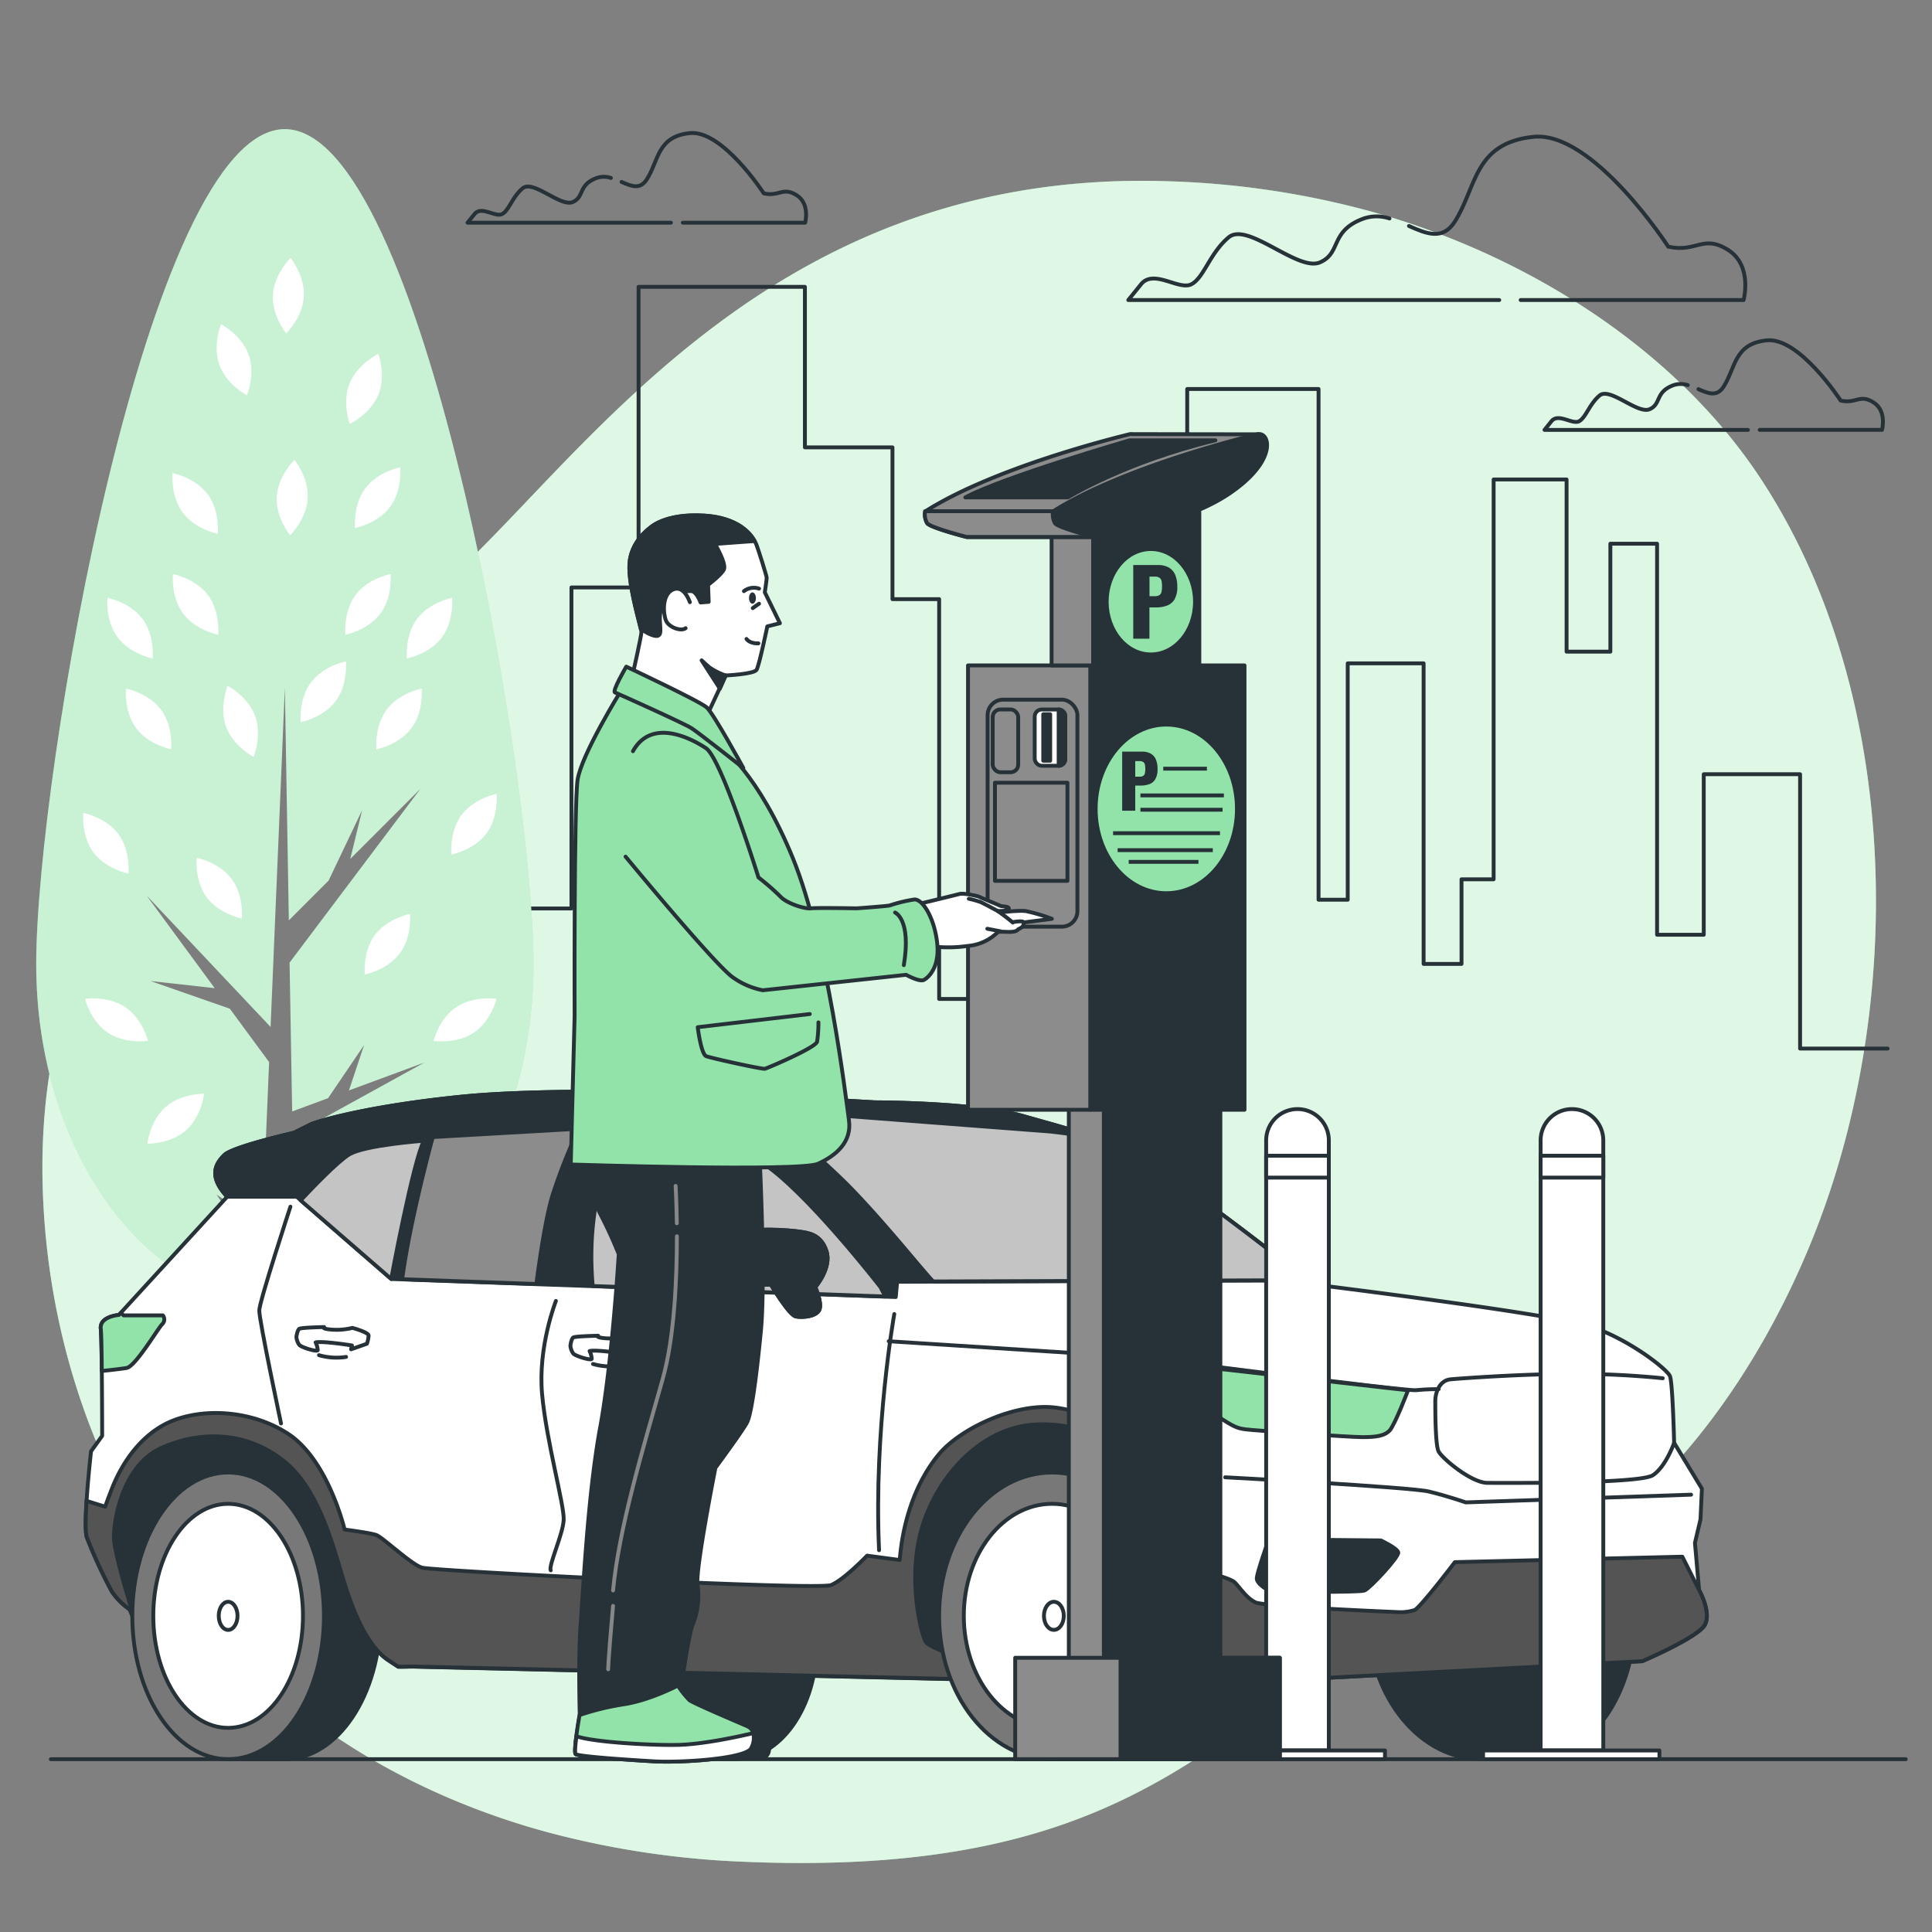 <svg xmlns="http://www.w3.org/2000/svg" viewBox="0 0 500 500"><rect x="0" y="0" width="500" height="500" fill="#808080" stroke="none"/><g id="freepik--background-simple--inject-2"><path d="M471.6,314c-15,41.2-45.76,85.78-89,99-65.32,20-73.12,73.82-190.11,68.82a231.22,231.22,0,0,1-50.59-7.59,193.13,193.13,0,0,1-23.79-8.09c-68.34-28.32-104-90.65-106.95-155.86-3.91-85.77,54.59-126.66,92.61-150.59S187.63,42.93,302.67,46.92a224.38,224.38,0,0,1,52,7.77c38.71,10.72,78.07,34.42,100.93,69.08,1.72,2.6,3.36,5.27,4.93,8C491.13,184.87,492.1,257.8,471.6,314Z" style="fill:#92E3A9"></path><path d="M471.6,314c-15,41.2-45.76,85.78-89,99-65.32,20-73.12,73.82-190.11,68.82a231.22,231.22,0,0,1-50.59-7.59,193.13,193.13,0,0,1-23.79-8.09c-68.34-28.32-104-90.65-106.95-155.86-3.91-85.77,54.59-126.66,92.61-150.59S187.63,42.93,302.67,46.92a224.38,224.38,0,0,1,52,7.77c38.71,10.72,78.07,34.42,100.93,69.08,1.72,2.6,3.36,5.27,4.93,8C491.13,184.87,492.1,257.8,471.6,314Z" style="fill:#fff;opacity:0.7"></path></g><g id="freepik--City--inject-2"><polyline points="488.51 271.37 465.86 271.37 465.86 200.37 440.93 200.37 440.93 241.91 428.85 241.91 428.85 140.71 416.76 140.71 416.76 168.65 405.43 168.65 405.43 124.09 386.55 124.09 386.55 227.56 378.24 227.56 378.24 249.46 368.43 249.46 368.43 171.67 348.79 171.67 348.79 232.85 341.24 232.85 341.24 100.68 307.25 100.68 307.25 258.53 243.05 258.53 243.05 155.06 230.97 155.06 230.97 115.78 208.31 115.78 208.31 74.24 165.26 74.24 165.26 152.03 147.89 152.03 147.89 235.11 116.92 235.11 116.92 166.57 86.79 166.57 86.79 243.42 64.05 243.42 64.05 198.11 37.62 198.11 37.62 273.63" style="fill:none;stroke:#263238;stroke-linecap:round;stroke-linejoin:round"></polyline></g><g id="freepik--Clouds--inject-2"><path d="M359.6,56.54a10.58,10.58,0,0,0-6.65,0c-8.93,3.25-5.68,8.93-11.37,11.37S322.9,57.34,318,61.4,311.53,72,308.28,73.59s-9.75-4.07-13,0L292,77.65h96" style="fill:none;stroke:#263238;stroke-linecap:round;stroke-linejoin:round"></path><path d="M393.55,77.65h57.69s2.44-8.94-4.06-13-8.12.81-15.43-.81c0,0-19.5-30.06-34.93-28.43s-14.62,13-20.31,21.93c-3.15,4.94-7.29,3.17-11.87,1.15" style="fill:none;stroke:#263238;stroke-linecap:round;stroke-linejoin:round"></path><path d="M436.79,99.67a5.84,5.84,0,0,0-3.65,0c-4.9,1.79-3.12,4.91-6.24,6.24s-10.25-5.79-12.92-3.56-3.57,5.79-5.35,6.68-5.35-2.23-7.13,0l-1.78,2.23h52.64" style="fill:none;stroke:#263238;stroke-linecap:round;stroke-linejoin:round"></path><path d="M455.41,111.25h31.65s1.34-4.9-2.23-7.13-4.45.45-8.46-.45c0,0-10.7-16.48-19.16-15.59s-8,7.13-11.15,12c-1.72,2.71-4,1.74-6.51.63" style="fill:none;stroke:#263238;stroke-linecap:round;stroke-linejoin:round"></path><path d="M158.1,46.05a5.77,5.77,0,0,0-3.65,0c-4.9,1.78-3.12,4.9-6.24,6.24S138,46.49,135.29,48.71s-3.57,5.8-5.35,6.69-5.35-2.23-7.13,0L121,57.63h52.63" style="fill:none;stroke:#263238;stroke-linecap:round;stroke-linejoin:round"></path><path d="M176.72,57.63h31.65s1.34-4.91-2.23-7.13-4.45.44-8.47-.45c0,0-10.69-16.49-19.16-15.6s-8,7.13-11.14,12c-1.72,2.71-4,1.74-6.51.63" style="fill:none;stroke:#263238;stroke-linecap:round;stroke-linejoin:round"></path></g><g id="freepik--Tree--inject-2"><path d="M138.07,249.51c0,48.71-28.81,88.19-64.35,88.19S9.37,298.22,9.37,249.51,38.18,33.42,73.72,33.42,138.07,200.81,138.07,249.51Z" style="fill:#92E3A9"></path><path d="M138.07,249.51c0,48.71-28.81,88.19-64.35,88.19S9.37,298.22,9.37,249.51,38.18,33.42,73.72,33.42,138.07,200.81,138.07,249.51Z" style="fill:#fff;opacity:0.5"></path><polygon points="109.8 275 90.31 282.2 94.22 270.47 84.91 284.2 75.61 287.64 74.94 249.12 108.8 204.15 90.65 222.29 93.72 209.68 85.04 227.9 74.75 238.19 73.72 178.01 70.03 265.78 37.95 231.78 55.57 255.74 38.96 253.89 59.48 261.05 69.65 274.87 67.87 317.19 56.04 309.16 67.5 325.95 62.07 455.28 78.5 455.28 75.71 293.79 109.8 275" style="fill:#7d7d7d"></polygon><path d="M109.12,178.2s.6,5.92-2.64,10.26-9.06,5.46-9.06,5.46-.6-5.91,2.63-10.25S109.12,178.2,109.12,178.2Z" style="fill:#fff"></path><path d="M128.52,205.45s.59,5.92-2.64,10.26-9.07,5.46-9.07,5.46-.59-5.91,2.64-10.25S128.52,205.45,128.52,205.45Z" style="fill:#fff"></path><path d="M128.51,258.51s-1.43,5.77-5.94,8.77-10.37,2.09-10.37,2.09,1.43-5.77,5.93-8.76S128.51,258.51,128.51,258.51Z" style="fill:#fff"></path><path d="M22,258.51s1.43,5.77,5.93,8.77,10.38,2.09,10.38,2.09-1.43-5.77-5.94-8.76S22,258.51,22,258.51Z" style="fill:#fff"></path><path d="M106.11,236.49s.59,5.91-2.64,10.25-9.07,5.46-9.07,5.46S93.81,246.29,97,242,106.11,236.49,106.11,236.49Z" style="fill:#fff"></path><path d="M101.08,148.56s.6,5.91-2.64,10.25-9.06,5.47-9.06,5.47S88.78,158.36,92,154,101.08,148.56,101.08,148.56Z" style="fill:#fff"></path><path d="M89.52,171.17s.6,5.91-2.63,10.25-9.07,5.47-9.07,5.47-.59-5.92,2.64-10.26S89.52,171.17,89.52,171.17Z" style="fill:#fff"></path><path d="M117,154.71s.59,5.91-2.64,10.25-9.06,5.46-9.06,5.46-.6-5.91,2.63-10.25S117,154.71,117,154.71Z" style="fill:#fff"></path><path d="M27.81,154.71s-.6,5.91,2.64,10.25,9.06,5.46,9.06,5.46.6-5.91-2.63-10.25S27.81,154.71,27.81,154.71Z" style="fill:#fff"></path><path d="M103.59,120.92s.6,5.92-2.63,10.26-9.07,5.46-9.07,5.46-.59-5.91,2.64-10.25S103.59,120.92,103.59,120.92Z" style="fill:#fff"></path><path d="M97.91,91.57s2.07,5.57,0,10.59-7.4,7.56-7.4,7.56-2.07-5.57,0-10.58S97.91,91.57,97.91,91.57Z" style="fill:#fff"></path><path d="M57.22,83.9s5.26,2.76,7.11,7.84-.43,10.58-.43,10.58-5.26-2.76-7.11-7.84S57.22,83.9,57.22,83.9Z" style="fill:#fff"></path><path d="M76.2,119s3.75,4.61,3.44,10-4.57,9.55-4.57,9.55-3.75-4.61-3.44-10S76.2,119,76.2,119Z" style="fill:#fff"></path><path d="M75.19,66.75s3.75,4.61,3.44,10-4.56,9.55-4.56,9.55-3.75-4.61-3.44-10S75.19,66.75,75.19,66.75Z" style="fill:#fff"></path><path d="M32.6,178.2s-.59,5.92,2.64,10.26,9.06,5.46,9.06,5.46.6-5.91-2.63-10.25S32.6,178.2,32.6,178.2Z" style="fill:#fff"></path><path d="M21.55,210.36s-.6,5.91,2.63,10.25,9.07,5.47,9.07,5.47.6-5.92-2.64-10.26S21.55,210.36,21.55,210.36Z" style="fill:#fff"></path><path d="M50.89,222s-.6,5.92,2.64,10.26,9.06,5.46,9.06,5.46.6-5.91-2.63-10.25S50.89,222,50.89,222Z" style="fill:#fff"></path><path d="M58.91,177.48s-2.26,5.49-.41,10.58,7.12,7.83,7.12,7.83,2.27-5.5.41-10.58S58.91,177.48,58.91,177.48Z" style="fill:#fff"></path><path d="M38.13,296s5.95.11,10-3.47,4.7-9.48,4.7-9.48-5.94-.11-10,3.47S38.13,296,38.13,296Z" style="fill:#fff"></path><path d="M95.14,289.54s1.62,5.72,6.22,8.57,10.43,1.77,10.43,1.77-1.61-5.72-6.21-8.58S95.14,289.54,95.14,289.54Z" style="fill:#fff"></path><path d="M44.76,148.56s-.59,5.91,2.64,10.25,9.07,5.47,9.07,5.47.59-5.92-2.64-10.26S44.76,148.56,44.76,148.56Z" style="fill:#fff"></path><path d="M44.66,122.43s-.59,5.91,2.64,10.25,9.06,5.47,9.06,5.47.6-5.91-2.63-10.25S44.66,122.43,44.66,122.43Z" style="fill:#fff"></path></g><g id="freepik--Car--inject-2"><path d="M34.24,418.18h66.49s-2.8-32.88-21.43-46.86-41.47-9.78-47.06-.46-6.52,29.35-5.12,31.68S34.24,418.18,34.24,418.18Z" style="fill:#263238;stroke:#263238;stroke-linecap:round;stroke-linejoin:round"></path><path d="M236.31,429.56h52.18l31.68-17.24s-8.39-36.34-29.35-47.05-38.35-7.08-47.83,11.14S236.31,429.56,236.31,429.56Z" style="fill:#263238;stroke:#263238;stroke-linecap:round;stroke-linejoin:round"></path><path d="M190.34,395.66h-12l0,0c-12.52.65-22.52,13.73-22.52,29.78s10,29.13,22.52,29.78l5.14,0h6.85c11.63,0,21.06-13.35,21.06-29.81S202,395.66,190.34,395.66Z" style="fill:#263238;stroke:#263238;stroke-linecap:round;stroke-linejoin:round"></path><path d="M397,381.08H382l0,0c-15.59.8-28,17.08-28,37.06s12.44,36.26,28,37.06l0,0H397c14.47,0,26.2-16.61,26.2-37.1S411.42,381.08,397,381.08Z" style="fill:#263238;stroke:#263238;stroke-linecap:round;stroke-linejoin:round"></path><path d="M292.56,381.08H273.65v7.17c-6.5,6.75-10.72,17.64-10.72,29.93s4.22,23.18,10.72,29.93v7.17h18.91c14.47,0,26.2-16.61,26.2-37.1S307,381.08,292.56,381.08Z" style="fill:#263238;stroke:#263238;stroke-linecap:round;stroke-linejoin:round"></path><path d="M73.68,381.08H59v7.17c-6.16,6.75-10.15,17.64-10.15,29.93s4,23.18,10.15,29.93v7.17H73.68c13.7,0,24.8-16.61,24.8-37.1S87.38,381.08,73.68,381.08Z" style="fill:#263238;stroke:#263238;stroke-linecap:round;stroke-linejoin:round"></path><path d="M439.73,411.53l-1.08-12.23,1.44-6.11.36-7.92-7.19-11.87s-.36-15.47-1.08-17.26-10.79-9.72-20.87-12.95-71.58-10.79-71.58-10.79-34.53-27.7-46.4-33.46-15.82-6.47-28.41-10.07-38.49-3.59-38.49-3.59l-37.05-2.16s-45.32-1.8-70.14.72S81.83,290.31,80.39,291l-4.32,2.16s-15.82,3.6-18,5.75-4.32,5.4.72,10.8L30.75,340.31s-5,.36-4.67,3.6.36,27.69.36,27.69l-2.88,4s-2.16,19.06-1.08,22.3a126.66,126.66,0,0,0,6.47,14,17.37,17.37,0,0,0,4.68,4.68l.55.29c-1.6-5.17-4.71-15.69-4.71-19.05,0-4.5,2.25-18.59,12.39-23.1s22-4.22,31.55,3.39,13,23.09,16.06,32.67,6.76,16.06,11,18.88l2.6,1.71c2.25,0,3.6-.05,3.6-.05l139.92,3.24v-6.11s-5.75-2.16-6.83-3.24-5-15.47-1.44-28.78,14.75-26.62,29.13-27.69,30.94,7.55,36.69,21.58S312,425.56,312.76,427s2.51,2.51,6.47,3.59l4,1.08,7.19,3.24,94.6-5s14.39-6.11,16.19-9.35S439.73,411.53,439.73,411.53Z" style="fill:#fff;stroke:#263238;stroke-linecap:round;stroke-linejoin:round"></path><path d="M339.73,332.4s-34.53-27.7-46.4-33.46-15.82-6.47-28.41-10.07-38.49-3.59-38.49-3.59l-37.05-2.16s-45.32-1.8-70.14.72S81.83,290.31,80.39,291l-4.32,2.16s-15.82,3.6-18,5.75-4.32,5.4.72,10.8h18L101.25,331l130.57,4.67.36-3.95,103.6-.36A7,7,0,0,1,339.73,332.4Z" style="fill:#263238;stroke:#263238;stroke-linecap:round;stroke-linejoin:round"></path><path d="M339.73,332.4s-34.53-27.7-46.4-33.46c-4-1.93-7.07-3.29-9.9-4.38-5.82-1.1-11.68-1.73-11.68-1.73l-75.54-5.76a190.74,190.74,0,0,1,22.66,19.07c9.3,9.29,19.73,22.51,22.65,25.5l94.26-.32A7,7,0,0,1,339.73,332.4Z" style="fill:#c4c4c4;stroke:#263238;stroke-linecap:round;stroke-linejoin:round"></path><path d="M104.09,331.06l34.72,1.24c.78-6,2.38-17.06,4.17-22.92a144.12,144.12,0,0,1,6.83-17.27L112,294.27S106,316.18,104.09,331.06Z" style="fill:#8c8c8c;stroke:#263238;stroke-linecap:round;stroke-linejoin:round"></path><path d="M101.25,331s5.63-30.34,8.45-35.78c0,0-15.4,1.12-19.34,3.56-3,1.83-9.45,8.57-12.56,11.87Z" style="fill:#c4c4c4;stroke:#263238;stroke-linecap:round;stroke-linejoin:round"></path><path d="M227.87,333.12s-19.79-25.54-30.94-32.38-31.65-7.91-33.81-8.27l-2.16-.36s-9.86,15.15-7.57,40.71l75.72,2.72Z" style="fill:#c4c4c4;stroke:#263238;stroke-linecap:round;stroke-linejoin:round"></path><path d="M211,333.12s4.32-5,2.88-9.36-4.68-4.67-6.84-5-13.3-1.44-17.62,1.08-5.76,10.43-3.6,11.87,13.67.72,13.67.72,4.68,7.91,6.48,8.27,5.39,0,6.11-1.8S211,333.12,211,333.12Z" style="fill:none;stroke:#263238;stroke-linecap:round;stroke-linejoin:round"></path><path d="M211,333.12s4.32-5,2.88-9.36-4.68-4.67-6.84-5-13.3-1.44-17.62,1.08-5.76,10.43-3.6,11.87,13.67.72,13.67.72,4.68,7.91,6.48,8.27,5.39,0,6.11-1.8S211,333.12,211,333.12Z" style="fill:#263238;stroke:#263238;stroke-linecap:round;stroke-linejoin:round"></path><path d="M317.08,382.32S365,384.86,369.76,386s9.57,2.82,9.57,2.82l58.32-2" style="fill:none;stroke:#263238;stroke-linecap:round;stroke-linejoin:round"></path><path d="M231.44,340.07s-5.35,29.86-3.94,61.12" style="fill:none;stroke:#263238;stroke-linecap:round;stroke-linejoin:round"></path><path d="M230,347.11,296,351.33s67.61,8.74,70.43,8.45,5.91-.28,5.91-.28" style="fill:none;stroke:#263238;stroke-linecap:round;stroke-linejoin:round"></path><path d="M430.32,356.69a226.73,226.73,0,0,0-22.82-1.13c-14.18,0-30.6,1.26-32.11,1.41-2.82.28-3.94,3.38-3.94,5.63s0,11.27.84,13,8.45,8.17,12.68,8.17,39.44.28,42.82-2,5.47-8.36,5.47-8.36" style="fill:none;stroke:#263238;stroke-linecap:round;stroke-linejoin:round"></path><path d="M302.15,352.74s8.73,11,13,13.81,5.07,3.09,7.32,3.38,26.76,2,30.14,2,5.64-.28,7-1.69,4.79-10.43,4.79-10.43Z" style="fill:#92E3A9;stroke:#263238;stroke-linecap:round;stroke-linejoin:round"></path><path d="M328.35,398.38s-3.1,8.73-3.1,10.14,3.1,3.38,4.22,3.38,22.26.28,23.67-.28,9-8.74,8.73-9.86-4.51-3.1-4.51-3.1Z" style="fill:#263238;stroke:#263238;stroke-linecap:round;stroke-linejoin:round"></path><path d="M441.17,420.52c1.8-3.23-1.44-9-1.44-9l-4.34-8.65-58.87,1.41s-9,11.83-10.43,12.4a12.26,12.26,0,0,1-3.66.56s-34.93-1.41-37.46-2.53-4.51-4.51-5.64-5.36-5.35-2-5.35-2-3.66-16.9-10.14-25.63-20.85-16.34-31-17.47-24.22,5.35-29.86,12.12S233.7,393,232.85,403.73l-8.45-1.13s-5.92,6.2-9.3,7.61S112,406.55,109.19,405.7,99,397.81,97.35,397.25s-8.17-1.41-8.17-1.41-4.22-18-14.64-24.79-24.51-6.76-32.68-2S30,382.6,28.9,385.42s-1.69,4.51-1.69,4.51l-4.81-1.5c-.26,4.2-.36,8.12.08,9.43a126.66,126.66,0,0,0,6.47,14,17.37,17.37,0,0,0,4.68,4.68l.55.29c-1.6-5.17-4.71-15.69-4.71-19.05,0-4.5,2.25-18.59,12.39-23.1s22-4.22,31.55,3.39,13,23.09,16.06,32.67,6.76,16.06,11,18.88l2.6,1.71c2.25,0,3.6-.05,3.6-.05l139.92,3.24v-6.11s-5.75-2.16-6.83-3.24-5-15.47-1.44-28.78,14.75-26.62,29.13-27.69,30.94,7.55,36.69,21.58S312,425.56,312.76,427s2.51,2.51,6.47,3.59l4,1.08,7.19,3.24,94.6-5S439.37,423.76,441.17,420.52Z" style="fill:#545454;stroke:#263238;stroke-linecap:round;stroke-linejoin:round"></path><ellipse cx="59.04" cy="418.18" rx="24.8" ry="37.1" style="fill:#787878;stroke:#263238;stroke-linecap:round;stroke-linejoin:round"></ellipse><ellipse cx="59.04" cy="418.18" rx="19.37" ry="28.99" style="fill:#fff;stroke:#263238;stroke-linecap:round;stroke-linejoin:round"></ellipse><ellipse cx="59.04" cy="418.18" rx="2.43" ry="3.64" style="fill:#fff;stroke:#263238;stroke-linecap:round;stroke-linejoin:round"></ellipse><path d="M26.08,343.91c.14,1.27.22,5.84.27,10.9,1.88-.19,4.89-.53,6.41-.78,2.3-.39,8.05-10.16,9.2-11.31a1.68,1.68,0,0,0,.19-2.3H32l-.73-.66-.51.55S25.72,340.67,26.08,343.91Z" style="fill:#92E3A9;stroke:#263238;stroke-linecap:round;stroke-linejoin:round"></path><path d="M75.16,312.29s-8,24.41-8.06,26.84,5.63,29.26,5.63,29.26" style="fill:none;stroke:#263238;stroke-linecap:round;stroke-linejoin:round"></path><path d="M81.68,347.41a5.49,5.49,0,0,1,.55,2c-.11.55-4.09-.66-4.75-1.33a4,4,0,0,1-.77-2.1s.22-1.76.77-2.09,6.41-.45,6.41-.45-.89.45,2,.67a17.3,17.3,0,0,0,5.31-.45s4.19,1.11,4.19,2a7.67,7.67,0,0,1-.44,2.1l-4.09,1.44.23-1S83.56,347,81.68,347.41Z" style="fill:none;stroke:#263238;stroke-linecap:round;stroke-linejoin:round"></path><path d="M82.56,350.72a16.23,16.23,0,0,0,7,.45" style="fill:none;stroke:#263238;stroke-linecap:round;stroke-linejoin:round"></path><path d="M152.59,349.65a5.42,5.42,0,0,1,.55,2c-.11.56-4.08-.66-4.75-1.32a4,4,0,0,1-.77-2.1s.22-1.77.77-2.1,6.41-.44,6.41-.44-.88.44,2,.66a17.45,17.45,0,0,0,5.3-.44s4.2,1.1,4.2,2a7.63,7.63,0,0,1-.45,2.1l-4.08,1.43.22-1S154.47,349.2,152.59,349.65Z" style="fill:none;stroke:#263238;stroke-linecap:round;stroke-linejoin:round"></path><path d="M153.47,353a16.31,16.31,0,0,0,7,.44" style="fill:none;stroke:#263238;stroke-linecap:round;stroke-linejoin:round"></path><path d="M143.87,336.68s-4.69,11.84-3.58,24.12,5.81,28.8,5.59,32.6-4,11.83-3.35,13" style="fill:none;stroke:#263238;stroke-linecap:round;stroke-linejoin:round"></path><ellipse cx="272.28" cy="418.18" rx="29.24" ry="37.1" style="fill:#787878;stroke:#263238;stroke-linecap:round;stroke-linejoin:round"></ellipse><ellipse cx="272.28" cy="418.18" rx="22.85" ry="28.99" style="fill:#fff;stroke:#263238;stroke-linecap:round;stroke-linejoin:round"></ellipse><path d="M275.31,418.18c0,2-1.15,3.63-2.57,3.63s-2.57-1.62-2.57-3.63,1.15-3.64,2.57-3.64S275.31,416.17,275.31,418.18Z" style="fill:#fff;stroke:#263238;stroke-linecap:round;stroke-linejoin:round"></path><path d="M412.57,368.46c0,3.61-2.39,6.53-5.34,6.53s-5.34-2.92-5.34-6.53,2.39-6.52,5.34-6.52S412.57,364.86,412.57,368.46Z" style="fill:#fff;stroke:#263238;stroke-linecap:round;stroke-linejoin:round"></path><path d="M285.72,295.48c-.79-.33-1.55-.64-2.29-.92-1.58-.3-3.17-.57-4.64-.79l19.88,37.67,8.43,0Z" style="fill:#fff;stroke:#263238;stroke-linecap:round;stroke-linejoin:round"></path></g><g id="freepik--Floor--inject-2"><line x1="13.16" y1="455.28" x2="493.21" y2="455.28" style="fill:none;stroke:#263238;stroke-linecap:round;stroke-linejoin:round"></line></g><g id="freepik--Poles--inject-2"><path d="M343.9,453H327.68V295.14a8.11,8.11,0,0,1,8.11-8.11h0a8.11,8.11,0,0,1,8.11,8.11Z" style="fill:#fff;stroke:#263238;stroke-linecap:round;stroke-linejoin:round"></path><rect x="327.68" y="299.1" width="16.22" height="5.66" style="fill:#fff;stroke:#263238;stroke-linecap:round;stroke-linejoin:round"></rect><rect x="312.78" y="453.02" width="45.65" height="2.26" style="fill:#fff;stroke:#263238;stroke-linecap:round;stroke-linejoin:round"></rect><path d="M414.93,453H398.71V295.14a8.11,8.11,0,0,1,8.11-8.11h0a8.11,8.11,0,0,1,8.11,8.11Z" style="fill:#fff;stroke:#263238;stroke-linecap:round;stroke-linejoin:round"></path><rect x="398.71" y="299.1" width="16.22" height="5.66" style="fill:#fff;stroke:#263238;stroke-linecap:round;stroke-linejoin:round"></rect><rect x="383.81" y="453.02" width="45.65" height="2.26" style="fill:#fff;stroke:#263238;stroke-linecap:round;stroke-linejoin:round"></rect></g><g id="freepik--parking-machine--inject-2"><rect x="276.61" y="282.62" width="10.04" height="147.62" style="fill:#8c8c8c;stroke:#263238;stroke-linecap:round;stroke-linejoin:round"></rect><rect x="285.67" y="282.62" width="30.16" height="147.62" style="fill:#263238;stroke:#263238;stroke-linecap:round;stroke-linejoin:round"></rect><rect x="250.52" y="172.21" width="31.72" height="114.99" style="fill:#8c8c8c;stroke:#263238;stroke-linecap:round;stroke-linejoin:round"></rect><rect x="282.19" y="172.21" width="39.89" height="114.99" style="fill:#263238;stroke:#263238;stroke-linecap:round;stroke-linejoin:round"></rect><rect x="255.59" y="181.07" width="23.24" height="58.75" rx="4.02" style="fill:#8c8c8c;stroke:#263238;stroke-linecap:round;stroke-linejoin:round"></rect><rect x="267.78" y="183.62" width="7.92" height="14.56" rx="1.82" style="fill:#fff;stroke:#263238;stroke-linecap:round;stroke-linejoin:round"></rect><rect x="269.99" y="184.85" width="1.8" height="12.02" style="fill:#263238;stroke:#263238;stroke-linecap:round;stroke-linejoin:round"></rect><path d="M275.7,196.46V185.34a1.72,1.72,0,0,0-1.72-1.72v14.56A1.72,1.72,0,0,0,275.7,196.46Z" style="fill:#263238;stroke:#263238;stroke-linecap:round;stroke-linejoin:round"></path><rect x="256.91" y="183.6" width="6.6" height="16.26" rx="1.98" style="fill:none;stroke:#263238;stroke-linecap:round;stroke-linejoin:round"></rect><rect x="257.49" y="202.56" width="18.76" height="25.41" style="fill:none;stroke:#263238;stroke-linecap:round;stroke-linejoin:round"></rect><polygon points="310.35 172.21 272.15 172.21 272.15 136.56 310.35 132.47 310.35 172.21" style="fill:#8c8c8c;stroke:#263238;stroke-linecap:round;stroke-linejoin:round"></polygon><polygon points="282.9 172.21 310.35 172.21 310.35 132.47 282.9 135.41 282.9 172.21" style="fill:#263238;stroke:#263238;stroke-linecap:round;stroke-linejoin:round"></polygon><path d="M293.05,112.35a2,2,0,0,0-.6,0s-34.11,8-53,20a4.66,4.66,0,0,0,.51,3.07c.86,1.19,10.23,3.58,10.23,3.58h33.09l42.29-26.6Z" style="fill:#8c8c8c;stroke:#263238;stroke-linecap:round;stroke-linejoin:round"></path><path d="M249.82,128.73h26.54s14.89-9.17,38.19-14.78H292.33S259.64,123.44,249.82,128.73Z" style="fill:#263238;stroke:#263238;stroke-linecap:round;stroke-linejoin:round"></path><path d="M239.92,135.37c.86,1.19,10.23,3.58,10.23,3.58h33.09L272.5,132.3H239.41A4.66,4.66,0,0,0,239.92,135.37Z" style="fill:#8c8c8c;stroke:#263238;stroke-linecap:round;stroke-linejoin:round"></path><path d="M325.53,112.35s-34.11,8-53,20a4.59,4.59,0,0,0,.51,3.07c.85,1.19,10.23,3.58,10.23,3.58s21.83-2.56,34.62-11.08S328.77,111.84,325.53,112.35Z" style="fill:#263238;stroke:#263238;stroke-linecap:round;stroke-linejoin:round"></path><ellipse cx="297.84" cy="155.73" rx="11.43" ry="13.64" style="fill:#92E3A9;stroke:#263238;stroke-linecap:round;stroke-linejoin:round"></ellipse><path d="M293.28,165.29V146.23h6.39a5.56,5.56,0,0,1,2.83.65,4,4,0,0,1,1.64,1.88,7.52,7.52,0,0,1,.54,3,6.48,6.48,0,0,1-.72,3.38,3.86,3.86,0,0,1-2,1.61,8.22,8.22,0,0,1-2.8.45h-1.69v8.09Zm4.21-11h1.41a2,2,0,0,0,1.17-.29,1.33,1.33,0,0,0,.53-.84,6.43,6.43,0,0,0,.13-1.44,7,7,0,0,0-.1-1.28,1.43,1.43,0,0,0-.51-.88,2,2,0,0,0-1.25-.33h-1.38Z" style="fill:#263238"></path><ellipse cx="301.84" cy="209.34" rx="18.28" ry="21.82" style="fill:#92E3A9;stroke:#263238;stroke-linecap:round;stroke-linejoin:round"></ellipse><path d="M290.42,209.81V194.52h5.13a4.43,4.43,0,0,1,2.27.52,3.15,3.15,0,0,1,1.32,1.51,6,6,0,0,1,.43,2.4,5.13,5.13,0,0,1-.58,2.71,3,3,0,0,1-1.59,1.3,6.9,6.9,0,0,1-2.25.35H293.8v6.5ZM293.8,201h1.13a1.63,1.63,0,0,0,.94-.22,1.12,1.12,0,0,0,.43-.68,5.28,5.28,0,0,0,.1-1.15,6.16,6.16,0,0,0-.08-1,1.21,1.21,0,0,0-.41-.71,1.55,1.55,0,0,0-1-.26H293.8Z" style="fill:#263238"></path><line x1="301.05" y1="198.93" x2="312.35" y2="198.93" style="fill:none;stroke:#263238;stroke-miterlimit:10"></line><line x1="295.14" y1="205.85" x2="316.74" y2="205.85" style="fill:none;stroke:#263238;stroke-miterlimit:10"></line><line x1="295.14" y1="209.56" x2="316.4" y2="209.56" style="fill:none;stroke:#263238;stroke-miterlimit:10"></line><line x1="288.06" y1="215.63" x2="315.73" y2="215.63" style="fill:none;stroke:#263238;stroke-miterlimit:10"></line><line x1="289.24" y1="220.02" x2="313.87" y2="220.02" style="fill:none;stroke:#263238;stroke-miterlimit:10"></line><line x1="292.11" y1="223.05" x2="310.16" y2="223.05" style="fill:none;stroke:#263238;stroke-miterlimit:10"></line><rect x="262.73" y="429.03" width="68.48" height="26.25" style="fill:#8c8c8c;stroke:#263238;stroke-linecap:round;stroke-linejoin:round"></rect><rect x="289.99" y="429.03" width="41.22" height="26.25" style="fill:#263238;stroke:#263238;stroke-linecap:round;stroke-linejoin:round"></rect></g><g id="freepik--Character--inject-2"><path d="M168.11,136.7s-4.89,3.42-5.21,9.29S166,162.6,166,163.57,163.87,174,163.87,174l19.06,11.23,4.88-10.42s7.33-.33,8-1.47,2.77-11.23,2.77-11.23l3.26-.82-3.91-8s.49-3.25.49-3.74-2.12-7.17-2.61-8.47-3.09-7-13.52-7.65S168.11,136.7,168.11,136.7Z" style="fill:#fff;stroke:#263238;stroke-linecap:round;stroke-linejoin:round"></path><path d="M182.27,133.45c-10.42-.66-14.16,3.25-14.16,3.25s-4.89,3.42-5.21,9.29c-.29,5.13,2.3,14,2.95,16.8,1.42.94,3.39,2.05,4.37,1.76,1.63-.49-.32-4.23,1.14-7.65s6.36-4.08,7.66-3.91,2.28,2.93,2.28,2.93l2.11-.16-.16-4.4s3.26-2.44,4.07-3.91-2.28-6.68-2.28-6.68l10.24-.75C194.11,137.91,190.82,134,182.27,133.45Z" style="fill:#263238;stroke:#263238;stroke-linecap:round;stroke-linejoin:round"></path><path d="M178.54,155.85s-1.46-4.56-4.37-3.28-2.55,6.19-1.83,8,4,2.92,5.1,2" style="fill:#fff;stroke:#263238;stroke-linecap:round;stroke-linejoin:round"></path><path d="M196.44,152.34a4.15,4.15,0,0,0-3.91.65" style="fill:none;stroke:#263238;stroke-linecap:round;stroke-linejoin:round"></path><path d="M195.63,154.78c0,.81-.4,1.46-.9,1.46s-.89-.65-.89-1.46.4-1.47.89-1.47S195.63,154,195.63,154.78Z" style="fill:#263238"></path><path d="M196.28,166.5s-2.12.17-3.09-1.14" style="fill:none;stroke:#263238;stroke-linecap:round;stroke-linejoin:round"></path><line x1="196.44" y1="156.24" x2="194.81" y2="157.38" style="fill:none;stroke:#263238;stroke-linecap:round;stroke-linejoin:round"></line><path d="M187.81,174.81a16,16,0,0,1-4.23-2.12c-1.31-1.14-2-1.79-2-1.79l4.73,7.33Z" style="fill:#263238;stroke:#263238;stroke-linecap:round;stroke-linejoin:round"></path><path d="M196.51,297.66s1.68,33.64.42,46.67-2.52,21.66-3.58,23.76-8.2,11.78-8.2,11.78-5.25,26.49-4.62,30.27a20,20,0,0,1-1.26,10.31c-1.05,2.52-3,16.11-3,16.74s13.46,9,16.19,9.88,5.05.42,6.1,3.15.42,4.84-2.1,4.84-26.92-1.68-30.49-2.31-6.73-1.48-6.73-1.48,4-58.79,4-63,6.3-67.29,6.3-71.7-1.05-18.08-1.05-18.08Z" style="fill:#263238;stroke:#263238;stroke-linecap:round;stroke-linejoin:round"></path><path d="M152.77,297.24s-.63,10.72,2.53,16.82a112.26,112.26,0,0,1,4.83,10.51s-1.68,28-4.83,45-4.42,42.69-5.05,51.1-.21,23.19-.21,23.19-1.68,9.47-1,10.1,16.61.77,23.76,1.19,20.39,0,21.66-2.73.84-4.84-1.06-5.68-13.87-5.89-14.92-6.73a23.09,23.09,0,0,1-3-3.78s-.84-8.2-.84-10.1v-12.4c0-2.31-1-5.26-.63-8s4.21-25.44,5.47-28.39,3.78-14.29,4.83-19.13,7.15-26.07,8.62-34.69,4-24.39,4-24.39Z" style="fill:#263238;stroke:#263238;stroke-linecap:round;stroke-linejoin:round"></path><path d="M158.66,415.61c-1.3,14.45-1.26,16.4-1.26,16.4" style="fill:none;stroke:#878787;stroke-linecap:round;stroke-linejoin:round"></path><path d="M175.18,319.94c0,10.83-.61,26.16-3.69,37-5.26,18.5-11.36,38.9-12.83,54.67" style="fill:none;stroke:#878787;stroke-linecap:round;stroke-linejoin:round"></path><path d="M174.85,306.91s.23,3.85.31,9.66" style="fill:none;stroke:#878787;stroke-linecap:round;stroke-linejoin:round"></path><path d="M194.41,452.41c1.26-2.74.84-4.84-1.06-5.68s-13.87-5.89-14.92-6.73a23.09,23.09,0,0,1-3-3.78s-7.15,3.78-13.88,4.83a68.8,68.8,0,0,0-11.56,2.8s-1.68,9.47-1,10.1,13,1.46,20.19,1.88S193.14,455.14,194.41,452.41Z" style="fill:#92E3A9;stroke:#263238;stroke-linecap:round;stroke-linejoin:round"></path><path d="M194.41,452.41a5.64,5.64,0,0,0,.55-3.89c-4.11,1-13.11,2.89-19.27,3.05-6.95.17-22.07-.67-26.5-2.23-.3,2.22-.49,4.32-.2,4.61.63.63,13,1.46,20.19,1.88S193.14,455.14,194.41,452.41Z" style="fill:#fff;stroke:#263238;stroke-linecap:round;stroke-linejoin:round"></path><path d="M160.75,178.71s-10.32,16.62-11.27,23.12-.77,61.14-.77,61.14l-1,38.4s59.42,1.91,64-.19,8.79-5.54,8-11.27-5.54-45.86-14.52-67.83-18.54-28.85-18.54-28.85S171.64,183.1,160.75,178.71Z" style="fill:#92E3A9;stroke:#263238;stroke-linecap:round;stroke-linejoin:round"></path><path d="M209.57,262.43l-29,3.41s.85,7,2.22,7.51,14.51,3.42,15.19,3.24,13.14-5.46,13.48-7a32.28,32.28,0,0,0,.35-5" style="fill:none;stroke:#263238;stroke-linecap:round;stroke-linejoin:round"></path><path d="M162.08,172.53s-3.74,6.35-2.93,6.68,17.91,8,19.87,9.28,13.35,10.26,13.35,10.26-7.65-14-9.44-15.64S162.08,172.53,162.08,172.53Z" style="fill:#92E3A9;stroke:#263238;stroke-linecap:round;stroke-linejoin:round"></path><path d="M264.89,238.73l7.32-.94a43.51,43.51,0,0,0-6.74-2c-2.25-.28-8.42.56-8.42.56l3.79,2.39Z" style="fill:#fff;stroke:#263238;stroke-linecap:round;stroke-linejoin:round"></path><path d="M264.89,238.73c0-.58-2.68-.1-2.68-.1l-.09.13c-1.57-1.38-3.93-3-3.93-3s2.68.1,2.88-.57-1.92-.58-2.21-.77-5.07-2.1-5.36-2.3-4.11-1.05-5.17-.76S237.52,234,237.52,234l4.4,11a35.44,35.44,0,0,0,8.62-.2,12.4,12.4,0,0,0,7.75-3.63,14.79,14.79,0,0,1,2.11,0h.1c.6,0,2.5.14,3-.67C265.09,239.78,264.89,239.3,264.89,238.73Z" style="fill:#fff;stroke:#263238;stroke-linecap:round;stroke-linejoin:round"></path><path d="M258.19,235.76s-3.54-1.91-4.4-2.3a24.1,24.1,0,0,0-3.06-.86" style="fill:none;stroke:#263238;stroke-linecap:round;stroke-linejoin:round"></path><line x1="255.51" y1="240.36" x2="258.96" y2="241.03" style="fill:none;stroke:#263238;stroke-linecap:round;stroke-linejoin:round"></line><path d="M161.9,221.7s23.5,28.47,27.89,31.33a19.76,19.76,0,0,0,7.64,3.25l37.07-4s3.44,1.91,4.58,1.33,4.21-3.24,3.44-9.74-3.82-11.27-5.92-11.08a38.16,38.16,0,0,0-6.31,1.53c-.57.19-8.59.76-8.59.76s-10.13-.19-11.85,0-6.3-1.34-7.83-3a61.38,61.38,0,0,0-5.73-5s-9.56-30.76-13.57-33.44-14.14-7.83-18.91.77" style="fill:#92E3A9;stroke:#263238;stroke-linecap:round;stroke-linejoin:round"></path><path d="M231.64,236.16s4.25,1.71,2.27,13.62" style="fill:none;stroke:#263238;stroke-linecap:round;stroke-linejoin:round"></path></g></svg>
